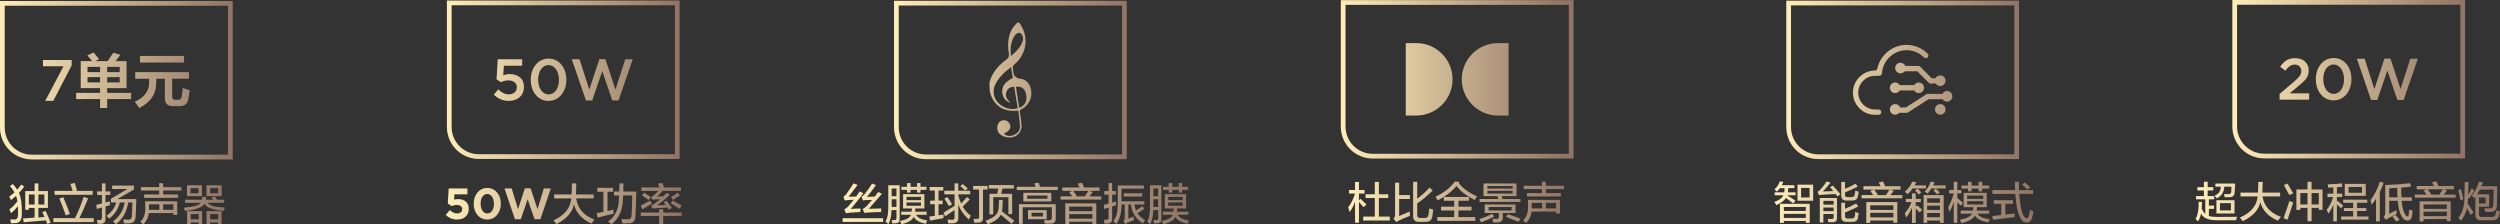 <svg 
 xmlns="http://www.w3.org/2000/svg"
 xmlns:xlink="http://www.w3.org/1999/xlink"
 width="813px" height="73px">
<rect width="100%" height="100%" fill="#333333" stroke="none"/>
<defs>
<linearGradient id="PSgrad_0" x1="0%" x2="100%" y1="0%" y2="0%">
  <stop offset="0%" stop-color="rgb(255,237,185)" stop-opacity="1" />
  <stop offset="100%" stop-color="rgb(144,116,101)" stop-opacity="1" />
</linearGradient>
<linearGradient id="PSgrad_1" x1="0%" x2="100%" y1="0%" y2="0%">
  <stop offset="0%" stop-color="rgb(255,237,185)" stop-opacity="1" />
  <stop offset="96%" stop-color="rgb(144,116,101)" stop-opacity="1" />
</linearGradient>

</defs>
<path fill-rule="evenodd"  fill="url(#PSgrad_0)"
 d="M386.662,71.673 C386.477,72.079 386.329,72.448 386.219,72.781 C384.149,72.374 382.820,71.617 382.229,70.508 C381.859,71.542 380.548,72.356 378.295,72.948 C378.184,72.615 377.999,72.263 377.741,71.894 C379.920,71.413 381.121,70.730 381.343,69.843 L378.184,69.843 L378.184,68.845 L381.564,68.845 C381.601,68.733 381.620,68.567 381.620,68.345 C381.656,68.087 381.675,67.901 381.675,67.790 L378.794,67.790 L378.794,63.133 L385.720,63.133 L385.720,67.790 L382.783,67.790 C382.783,68.161 382.764,68.512 382.728,68.845 L386.440,68.845 L386.440,69.843 L383.005,69.843 C383.522,70.804 384.741,71.413 386.662,71.673 ZM384.612,64.020 L379.902,64.020 L379.902,65.073 L384.612,65.073 L384.612,64.020 ZM384.612,66.903 L384.612,65.850 L379.902,65.850 L379.902,66.903 L384.612,66.903 ZM384.446,62.634 L383.337,62.634 L383.337,61.747 L381.232,61.747 L381.232,62.634 L380.068,62.634 L380.068,61.747 L378.240,61.747 L378.240,60.749 L380.068,60.749 L380.068,59.528 L381.232,59.528 L381.232,60.749 L383.337,60.749 L383.337,59.528 L384.446,59.528 L384.446,60.749 L386.385,60.749 L386.385,61.747 L384.446,61.747 L384.446,62.634 ZM376.411,72.615 C376.079,72.652 375.709,72.671 375.303,72.671 C375.266,72.523 375.210,72.245 375.137,71.839 C375.100,71.728 375.081,71.634 375.081,71.562 C375.339,71.562 375.636,71.562 375.968,71.562 C376.411,71.597 376.633,71.358 376.633,70.841 L376.633,68.345 L375.026,68.345 C375.026,70.083 374.694,71.597 374.029,72.893 C373.585,72.523 373.271,72.245 373.087,72.061 C373.456,71.321 373.696,70.618 373.807,69.953 C373.918,69.287 373.973,68.216 373.973,66.737 L373.973,60.250 L377.686,60.250 L377.686,71.174 C377.722,72.096 377.298,72.578 376.411,72.615 ZM376.633,61.303 L375.081,61.303 L375.081,63.798 L376.633,63.798 L376.633,61.303 ZM376.633,64.797 L375.081,64.797 L375.081,66.960 L375.081,67.292 L376.633,67.292 L376.633,64.797 ZM371.480,62.855 L371.480,63.908 L365.440,63.908 L365.440,62.855 L371.480,62.855 ZM371.646,72.671 C369.355,71.192 368.063,69.140 367.767,66.515 L366.936,66.515 L366.936,71.117 C367.453,70.896 368.025,70.655 368.654,70.397 C368.654,70.545 368.672,70.749 368.709,71.007 C368.709,71.302 368.728,71.507 368.765,71.617 C368.284,71.764 367.675,71.986 366.936,72.282 C366.825,72.319 366.751,72.356 366.715,72.393 C366.567,72.429 366.382,72.541 366.161,72.726 C366.050,72.762 365.975,72.799 365.939,72.836 L365.329,71.894 C365.662,71.562 365.809,71.155 365.773,70.675 L365.773,66.515 L364.720,66.515 C364.756,69.066 364.202,71.174 363.058,72.836 C362.614,72.393 362.282,72.079 362.060,71.894 C362.688,70.970 363.076,70.138 363.224,69.399 C363.408,68.660 363.501,67.402 363.501,65.629 L363.501,60.305 L371.979,60.305 L371.979,61.358 L364.720,61.358 L364.720,65.462 L372.145,65.462 L372.145,66.515 L368.931,66.515 C369.042,67.255 369.208,67.901 369.430,68.455 C369.688,68.271 370.057,68.013 370.538,67.680 C370.981,67.384 371.295,67.181 371.480,67.070 L372.145,67.901 C371.480,68.420 370.740,68.900 369.928,69.344 C370.408,70.156 371.239,70.915 372.422,71.617 C372.126,71.986 371.868,72.338 371.646,72.671 ZM361.673,71.062 C361.709,72.134 361.247,72.671 360.287,72.671 C359.955,72.707 359.585,72.726 359.179,72.726 C359.179,72.615 359.160,72.466 359.124,72.282 C359.087,71.949 359.049,71.673 359.013,71.450 C359.308,71.450 359.585,71.450 359.844,71.450 C360.324,71.487 360.545,71.265 360.509,70.785 L360.509,67.514 L359.068,67.956 L358.957,66.627 C359.105,66.590 359.326,66.535 359.622,66.460 C359.991,66.349 360.287,66.275 360.509,66.238 L360.509,63.299 L359.124,63.299 L359.124,62.135 L360.509,62.135 L360.509,59.528 L361.673,59.528 L361.673,62.135 L362.892,62.135 L362.892,63.299 L361.673,63.299 L361.673,65.905 L362.947,65.517 C362.947,65.924 362.947,66.331 362.947,66.737 L361.673,67.126 L361.673,71.062 ZM344.884,63.853 L348.707,63.853 C348.374,63.374 348.042,62.910 347.709,62.467 L348.818,62.078 L345.493,62.078 L345.493,60.970 L351.089,60.970 C351.015,60.859 350.923,60.674 350.812,60.416 C350.664,60.083 350.554,59.843 350.480,59.694 L351.865,59.418 C351.901,59.528 351.976,59.694 352.087,59.917 C352.271,60.324 352.419,60.657 352.530,60.915 L352.308,60.970 L357.572,60.970 L357.572,62.078 L354.248,62.078 L355.356,62.467 C355.023,62.910 354.672,63.374 354.303,63.853 L358.126,63.853 L358.126,64.907 L344.884,64.907 L344.884,63.853 ZM349.760,63.853 L352.807,63.853 C353.250,63.225 353.638,62.634 353.971,62.078 L348.984,62.078 C349.427,62.634 349.815,63.170 350.147,63.687 L349.760,63.853 ZM330.644,60.749 L336.739,60.749 L336.406,59.584 L337.847,59.473 L338.179,60.749 L343.997,60.749 L343.997,61.802 L330.644,61.802 L330.644,60.749 ZM325.878,70.176 C325.693,70.028 325.546,69.917 325.435,69.843 C324.881,71.025 323.477,72.061 321.224,72.948 C321.187,72.873 321.076,72.689 320.892,72.393 C320.706,72.096 320.577,71.894 320.504,71.783 C322.277,71.117 323.421,70.452 323.939,69.786 C324.529,69.158 324.826,68.068 324.826,66.515 L324.881,65.018 L326.100,65.018 L326.045,66.460 C326.045,67.310 325.970,68.068 325.823,68.733 C327.374,69.880 328.722,70.896 329.868,71.783 L328.981,72.781 C328.390,72.263 327.355,71.395 325.878,70.176 ZM325.601,63.022 L329.147,63.022 L329.147,69.620 L327.929,69.620 L327.929,64.131 L322.997,64.131 L322.997,69.731 L321.778,69.731 L321.778,63.022 L324.272,63.022 L324.659,61.303 L321.556,61.303 L321.556,60.193 L329.702,60.193 L329.702,61.303 L325.989,61.303 L325.601,63.022 ZM319.673,70.785 C319.746,71.857 319.229,72.393 318.121,72.393 C317.714,72.429 317.290,72.448 316.847,72.448 C316.810,72.300 316.754,72.024 316.681,71.617 C316.643,71.395 316.625,71.247 316.625,71.174 C317.031,71.174 317.382,71.174 317.678,71.174 C318.195,71.210 318.435,70.970 318.398,70.452 L318.398,61.636 L316.459,61.636 L316.459,60.471 L321.169,60.471 L321.169,61.636 L319.673,61.636 L319.673,70.785 ZM308.591,67.015 C308.332,66.535 307.907,65.832 307.316,64.907 C307.206,64.760 307.131,64.650 307.095,64.574 L308.092,64.075 C308.757,65.000 309.274,65.795 309.644,66.460 L308.591,67.015 ZM315.462,70.618 C315.240,70.951 315.092,71.210 315.018,71.395 C313.356,69.806 312.229,68.179 311.638,66.515 L311.638,70.785 C311.712,72.006 311.102,72.615 309.810,72.615 C309.699,72.615 309.496,72.615 309.200,72.615 C308.831,72.652 308.554,72.671 308.369,72.671 C308.332,72.523 308.295,72.282 308.258,71.949 C308.184,71.691 308.148,71.507 308.148,71.395 C308.369,71.431 308.813,71.450 309.477,71.450 C310.179,71.524 310.493,71.192 310.419,70.452 L310.419,68.289 L307.372,70.342 L306.818,69.177 C306.965,69.103 307.168,68.974 307.427,68.788 C308.757,68.013 309.754,67.402 310.419,66.960 L310.419,63.188 L307.095,63.188 L307.095,62.023 L310.419,62.023 L310.419,59.639 L311.638,59.639 L311.638,62.023 L315.517,62.023 L315.517,63.188 L311.638,63.188 L311.638,63.521 C311.896,64.519 312.211,65.406 312.580,66.183 C313.282,65.443 313.910,64.740 314.464,64.075 L315.406,64.852 C314.704,65.591 313.928,66.368 313.079,67.181 C313.707,68.289 314.593,69.287 315.739,70.176 C315.664,70.286 315.572,70.434 315.462,70.618 ZM312.248,60.526 L313.079,59.860 C313.633,60.342 314.187,60.804 314.741,61.248 L313.855,61.968 C313.226,61.303 312.691,60.823 312.248,60.526 ZM305.211,65.239 L306.541,65.239 L306.541,66.404 L305.211,66.404 L305.211,70.009 C305.395,69.972 305.654,69.935 305.987,69.898 C306.355,69.824 306.632,69.769 306.818,69.731 C306.818,70.101 306.818,70.508 306.818,70.951 C305.599,71.174 304.139,71.431 302.440,71.728 L302.219,70.397 C302.255,70.397 302.311,70.397 302.385,70.397 C302.828,70.361 303.363,70.286 303.992,70.176 L303.992,66.404 L302.496,66.404 L302.496,65.239 L303.992,65.239 L303.992,61.968 L302.330,61.968 L302.330,60.804 L306.762,60.804 L306.762,61.968 L305.211,61.968 L305.211,65.239 ZM301.111,72.781 C299.041,72.374 297.712,71.617 297.121,70.508 C296.752,71.542 295.440,72.356 293.187,72.948 C293.076,72.615 292.891,72.263 292.633,71.894 C294.812,71.413 296.013,70.730 296.235,69.843 L293.076,69.843 L293.076,68.845 L296.456,68.845 C296.493,68.733 296.512,68.567 296.512,68.345 C296.548,68.087 296.567,67.901 296.567,67.790 L293.686,67.790 L293.686,63.133 L300.612,63.133 L300.612,67.790 L297.675,67.790 C297.675,68.161 297.656,68.512 297.620,68.845 L301.332,68.845 L301.332,69.843 L297.897,69.843 C298.414,70.804 299.633,71.413 301.554,71.673 C301.369,72.079 301.222,72.448 301.111,72.781 ZM299.504,64.020 L294.794,64.020 L294.794,65.073 L299.504,65.073 L299.504,64.020 ZM299.504,66.903 L299.504,65.850 L294.794,65.850 L294.794,66.903 L299.504,66.903 ZM299.338,62.634 L298.229,62.634 L298.229,61.747 L296.124,61.747 L296.124,62.634 L294.960,62.634 L294.960,61.747 L293.132,61.747 L293.132,60.749 L294.960,60.749 L294.960,59.528 L296.124,59.528 L296.124,60.749 L298.229,60.749 L298.229,59.528 L299.338,59.528 L299.338,60.749 L301.277,60.749 L301.277,61.747 L299.338,61.747 L299.338,62.634 ZM291.303,72.615 C290.971,72.652 290.601,72.671 290.195,72.671 C290.158,72.523 290.103,72.245 290.029,71.839 C289.992,71.728 289.973,71.634 289.973,71.562 C290.231,71.562 290.528,71.562 290.860,71.562 C291.303,71.597 291.525,71.358 291.525,70.841 L291.525,68.345 L289.918,68.345 C289.918,70.083 289.586,71.597 288.921,72.893 C288.477,72.523 288.163,72.245 287.979,72.061 C288.348,71.321 288.588,70.618 288.699,69.953 C288.810,69.287 288.865,68.216 288.865,66.737 L288.865,60.250 L292.578,60.250 L292.578,71.174 C292.614,72.096 292.190,72.578 291.303,72.615 ZM291.525,61.303 L289.973,61.303 L289.973,63.798 L291.525,63.798 L291.525,61.303 ZM291.525,64.797 L289.973,64.797 L289.973,66.960 L289.973,67.292 L291.525,67.292 L291.525,64.797 ZM274.016,70.951 L287.203,70.951 L287.203,72.172 L274.016,72.172 L274.016,70.951 ZM286.593,67.790 C286.556,68.050 286.538,68.438 286.538,68.955 C284.987,68.955 283.602,69.011 282.382,69.121 C281.902,69.121 281.459,69.158 281.053,69.232 L280.554,67.956 C280.960,67.772 281.403,67.439 281.884,66.960 C282.068,66.737 282.363,66.404 282.770,65.961 C283.139,65.554 283.416,65.239 283.602,65.018 L281.441,65.073 C281.330,65.073 281.200,65.092 281.053,65.129 C280.867,65.129 280.720,65.149 280.609,65.184 L280.166,63.965 C280.609,63.706 280.960,63.409 281.219,63.077 C282.068,62.005 282.862,60.878 283.602,59.694 L284.876,60.193 C283.879,61.636 282.899,62.910 281.939,64.020 C282.197,63.984 282.622,63.965 283.214,63.965 C283.768,63.928 284.192,63.908 284.488,63.908 C284.894,63.391 285.264,62.892 285.596,62.411 L286.815,63.022 C285.411,64.650 283.989,66.275 282.549,67.901 C284.211,67.829 285.559,67.790 286.593,67.790 ZM276.675,67.956 C277.008,67.921 277.562,67.884 278.338,67.846 C279.039,67.809 279.538,67.790 279.834,67.790 C279.796,68.087 279.778,68.475 279.778,68.955 C279.741,68.955 279.667,68.955 279.557,68.955 C278.263,69.030 277.155,69.103 276.232,69.177 C275.641,69.252 275.253,69.307 275.069,69.344 L274.570,68.068 C274.976,67.884 275.419,67.551 275.900,67.070 C276.010,66.960 276.158,66.774 276.343,66.515 C276.565,66.257 276.989,65.739 277.617,64.963 C277.396,64.963 277.063,64.982 276.620,65.018 C276.139,65.018 275.807,65.037 275.623,65.073 C275.512,65.073 275.346,65.092 275.124,65.129 C275.013,65.129 274.865,65.149 274.681,65.184 L274.293,63.965 C274.329,63.928 274.404,63.873 274.514,63.798 C274.847,63.540 275.105,63.281 275.290,63.022 C276.139,61.839 276.897,60.712 277.562,59.639 L278.892,60.138 C277.673,61.765 276.694,63.041 275.955,63.965 L278.448,63.908 C278.781,63.354 279.150,62.800 279.557,62.245 L280.776,62.855 C280.628,63.077 280.388,63.391 280.055,63.798 C278.540,65.721 277.414,67.107 276.675,67.956 ZM341.892,62.689 L341.892,65.517 L332.804,65.517 L332.804,62.689 L341.892,62.689 ZM334.024,64.630 L340.617,64.630 L340.617,63.576 L334.024,63.576 L334.024,64.630 ZM343.332,71.007 C343.369,72.116 342.834,72.689 341.725,72.726 C341.097,72.726 340.451,72.726 339.786,72.726 C339.749,72.615 339.693,72.411 339.620,72.116 C339.583,71.894 339.545,71.728 339.509,71.617 C340.063,71.617 340.580,71.617 341.060,71.617 C341.762,71.654 342.094,71.376 342.058,70.785 L342.058,67.402 L332.583,67.402 L332.583,72.781 L331.364,72.781 L331.364,66.404 L343.332,66.404 L343.332,71.007 ZM340.395,71.284 L334.301,71.284 L334.301,68.345 L340.395,68.345 L340.395,71.284 ZM339.176,69.177 L335.464,69.177 L335.464,70.397 L339.176,70.397 L339.176,69.177 ZM356.519,72.836 L355.245,72.836 L355.245,72.116 L347.709,72.116 L347.709,72.893 L346.435,72.893 L346.435,66.128 L356.519,66.128 L356.519,72.836 ZM355.245,67.181 L347.709,67.181 L347.709,68.678 L355.245,68.678 L355.245,67.181 ZM355.245,69.620 L347.709,69.620 L347.709,71.117 L355.245,71.117 L355.245,69.620 Z"/>
<path fill-rule="evenodd"  fill="url(#PSgrad_0)"
 d="M502.715,61.503 L502.715,62.777 L507.591,62.777 L507.591,63.887 L496.565,63.887 L496.565,62.777 L501.441,62.777 L501.441,61.503 L495.512,61.503 L495.512,60.393 L501.441,60.393 L501.441,59.118 L502.715,59.118 L502.715,60.393 L508.644,60.393 L508.644,61.503 L502.715,61.503 ZM496.897,66.937 L496.897,64.996 L507.314,64.996 L507.314,69.432 L506.040,69.432 L506.040,68.822 L498.061,68.822 C497.950,70.190 497.359,71.429 496.288,72.537 C496.177,72.463 496.011,72.315 495.789,72.094 C495.568,71.908 495.401,71.761 495.291,71.650 C496.472,70.616 497.008,69.044 496.897,66.937 ZM502.715,67.768 L506.040,67.768 L506.040,65.995 L502.715,65.995 L502.715,67.768 ZM498.116,66.937 C498.116,67.269 498.116,67.547 498.116,67.768 L501.496,67.768 L501.496,65.995 L498.116,65.995 L498.116,66.937 ZM490.082,70.652 C489.934,70.616 489.823,70.579 489.750,70.542 L490.359,69.653 C490.950,69.839 491.763,70.117 492.797,70.485 C493.498,70.745 494.053,70.947 494.459,71.096 L493.850,72.149 C493.000,71.779 491.744,71.280 490.082,70.652 ZM481.161,64.719 L487.256,64.719 C487.145,64.423 487.035,64.108 486.924,63.775 L482.436,63.775 L482.436,59.672 L493.185,59.672 L493.185,63.775 L488.364,63.775 C488.475,64.072 488.567,64.386 488.641,64.719 L494.459,64.719 L494.459,65.662 L481.161,65.662 L481.161,64.719 ZM491.911,60.504 L483.710,60.504 L483.710,61.336 L491.911,61.336 L491.911,60.504 ZM491.911,62.944 L491.911,62.057 L483.710,62.057 L483.710,62.944 L491.911,62.944 ZM485.926,70.430 C484.707,71.059 483.303,71.687 481.715,72.315 C481.641,72.167 481.512,71.963 481.328,71.706 C481.253,71.521 481.180,71.374 481.106,71.262 C482.472,70.818 483.857,70.246 485.262,69.543 L485.926,70.430 ZM479.610,65.051 C476.802,63.646 474.826,62.112 473.681,60.449 C472.166,62.260 470.135,63.832 467.586,65.163 C467.290,64.683 467.032,64.294 466.810,63.998 C469.692,62.593 471.797,60.929 473.127,59.007 L474.623,59.173 L474.401,59.561 C475.805,61.336 477.781,62.759 480.330,63.832 L479.610,65.051 ZM461.934,70.874 L463.375,70.874 C464.076,70.874 464.464,70.522 464.539,69.820 C464.575,69.563 464.630,69.136 464.705,68.545 C464.741,68.213 464.778,67.954 464.816,67.768 C465.295,67.954 465.720,68.083 466.090,68.156 C466.053,68.600 465.979,69.191 465.869,69.931 C465.831,70.190 465.794,70.393 465.758,70.542 C465.572,71.613 464.871,72.149 463.652,72.149 L461.491,72.149 C460.161,72.186 459.515,71.521 459.552,70.153 L459.552,59.118 L460.882,59.118 L460.882,64.607 C462.359,63.536 463.688,62.334 464.871,61.003 L465.924,61.945 C464.335,63.536 462.655,64.940 460.882,66.161 L460.882,69.820 C460.844,70.560 461.195,70.910 461.934,70.874 ZM458.444,68.767 C458.444,69.285 458.462,69.765 458.499,70.209 C457.354,70.616 456.245,71.077 455.175,71.595 C454.989,71.668 454.731,71.816 454.399,72.039 C454.251,72.112 454.140,72.167 454.066,72.205 L453.180,71.096 C453.549,70.726 453.715,70.283 453.679,69.765 L453.679,59.395 L455.008,59.395 L455.008,63.443 L458.499,63.443 L458.499,64.719 L455.008,64.719 L455.008,70.264 C455.968,69.820 457.114,69.321 458.444,68.767 ZM443.317,70.430 L447.085,70.430 L447.085,64.386 L444.093,64.386 L444.093,63.166 L447.085,63.166 L447.085,59.173 L448.415,59.173 L448.415,63.166 L451.462,63.166 L451.462,64.386 L448.415,64.386 L448.415,70.430 L451.961,70.430 L451.961,71.706 L443.317,71.706 L443.317,70.430 ZM441.932,65.163 L442.430,64.664 C442.467,64.701 442.522,64.738 442.597,64.774 C443.335,65.476 443.927,66.050 444.370,66.494 L443.428,67.381 C442.947,66.789 442.449,66.216 441.932,65.662 L441.932,72.427 L440.657,72.427 L440.657,65.606 C440.251,66.827 439.660,67.954 438.884,68.988 C438.847,68.841 438.774,68.565 438.663,68.156 C438.552,67.788 438.477,67.529 438.441,67.381 C439.328,66.308 440.066,64.830 440.657,62.944 L438.718,62.944 L438.718,61.780 L440.657,61.780 L440.657,59.173 L441.932,59.173 L441.932,61.780 L443.760,61.780 L443.760,62.944 L441.932,62.944 L441.932,65.163 ZM472.905,68.434 L468.639,68.434 L468.639,67.214 L472.905,67.214 L472.905,65.273 L469.525,65.273 L469.525,64.053 L477.726,64.053 L477.726,65.273 L474.291,65.273 L474.291,67.214 L478.557,67.214 L478.557,68.434 L474.291,68.434 L474.291,70.597 L479.776,70.597 L479.776,71.816 L467.420,71.816 L467.420,70.597 L472.905,70.597 L472.905,68.434 ZM487.422,70.485 L487.422,69.266 L482.824,69.266 L482.824,66.494 L492.853,66.494 L492.853,69.266 L488.697,69.266 L488.697,70.652 C488.733,71.761 488.198,72.315 487.090,72.315 C486.720,72.315 486.222,72.315 485.594,72.315 L485.317,71.151 C485.723,71.188 486.148,71.207 486.591,71.207 C487.182,71.207 487.459,70.965 487.422,70.485 ZM491.578,68.434 L491.578,67.324 L484.098,67.324 L484.098,68.434 L491.578,68.434 Z"/>
<path fill-rule="evenodd"  fill="url(#PSgrad_0)"
 d="M656.797,64.552 C657.019,66.956 657.406,68.749 657.961,69.931 C658.293,70.634 658.681,70.965 659.124,70.929 C659.419,70.929 659.641,70.689 659.789,70.209 C659.900,69.765 660.029,69.099 660.177,68.213 C660.546,68.434 660.915,68.620 661.285,68.767 C661.137,69.729 660.971,70.450 660.786,70.929 C660.527,71.928 659.955,72.408 659.069,72.372 C658.071,72.408 657.277,71.668 656.686,70.153 C656.132,68.970 655.744,67.122 655.523,64.607 C655.523,64.423 655.503,64.165 655.467,63.832 C655.430,63.462 655.393,63.203 655.356,63.055 L647.932,63.055 L647.932,61.835 L655.301,61.835 C655.264,60.911 655.245,60.005 655.245,59.118 L656.575,59.118 C656.538,59.525 656.538,60.134 656.575,60.948 C656.575,61.355 656.575,61.651 656.575,61.835 L661.174,61.835 L661.174,63.055 L656.631,63.055 C656.704,63.609 656.760,64.108 656.797,64.552 ZM657.573,60.005 L658.459,59.340 C659.235,59.968 659.825,60.504 660.232,60.948 L659.290,61.669 C658.773,61.078 658.200,60.524 657.573,60.005 ZM650.813,66.271 L648.375,66.271 L648.375,65.106 L654.636,65.106 L654.636,66.271 L652.143,66.271 L652.143,69.765 C652.549,69.729 653.158,69.653 653.971,69.543 C654.525,69.469 654.931,69.414 655.190,69.377 C655.190,69.710 655.190,70.117 655.190,70.597 C652.863,70.892 650.517,71.188 648.153,71.484 L647.876,70.264 C648.430,70.190 649.409,70.080 650.813,69.931 L650.813,66.271 ZM647.100,71.262 C646.879,71.668 646.713,72.039 646.602,72.372 C644.385,71.963 642.926,71.207 642.224,70.098 C641.707,71.132 640.266,71.963 637.903,72.593 C637.717,72.186 637.515,71.816 637.293,71.484 C639.546,71.041 640.876,70.375 641.282,69.487 L637.625,69.487 L637.625,68.489 L641.615,68.489 C641.651,68.379 641.670,68.195 641.670,67.935 C641.707,67.713 641.726,67.529 641.726,67.381 L638.567,67.381 L638.567,62.722 L646.103,62.722 L646.103,67.381 L642.945,67.381 C642.945,67.491 642.926,67.676 642.889,67.935 C642.889,68.195 642.870,68.379 642.834,68.489 L646.879,68.489 L646.879,69.487 L643.055,69.487 C643.610,70.450 644.958,71.041 647.100,71.262 ZM644.939,63.609 L639.731,63.609 L639.731,64.664 L644.939,64.664 L644.939,63.609 ZM644.939,66.494 L644.939,65.439 L639.731,65.439 L639.731,66.494 L644.939,66.494 ZM644.607,62.223 L643.443,62.223 L643.443,61.336 L641.172,61.336 L641.172,62.223 L640.008,62.223 L640.008,61.336 L637.847,61.336 L637.847,60.338 L640.008,60.338 L640.008,59.118 L641.172,59.118 L641.172,60.338 L643.443,60.338 L643.443,59.118 L644.607,59.118 L644.607,60.338 L646.879,60.338 L646.879,61.336 L644.607,61.336 L644.607,62.223 ZM637.847,62.889 L636.517,62.889 L636.517,64.386 C636.997,64.756 637.606,65.273 638.346,65.938 L637.681,66.937 C637.311,66.531 636.923,66.142 636.517,65.772 L636.517,72.482 L635.354,72.482 L635.354,65.606 C634.984,66.901 634.504,68.009 633.913,68.933 L633.581,67.269 C634.282,66.161 634.873,64.701 635.354,62.889 L633.858,62.889 L633.858,61.780 L635.354,61.780 L635.354,59.118 L636.517,59.118 L636.517,61.780 L637.847,61.780 L637.847,62.889 ZM627.209,62.501 C627.061,62.722 626.950,62.889 626.876,63.000 C626.765,62.926 626.617,62.796 626.433,62.611 C626.211,62.464 626.045,62.354 625.934,62.278 C626.857,61.281 627.504,60.209 627.874,59.062 L629.148,59.228 C629.000,59.598 628.834,59.950 628.649,60.283 L632.749,60.283 L632.749,61.281 L628.095,61.281 C627.947,61.540 627.652,61.945 627.209,62.501 ZM620.338,63.166 C620.079,62.871 619.784,62.593 619.451,62.334 C620.560,61.410 621.372,60.320 621.889,59.062 L623.164,59.228 C623.016,59.598 622.831,59.950 622.610,60.283 L626.322,60.283 L626.322,61.281 L621.945,61.281 C621.538,61.945 621.003,62.575 620.338,63.166 ZM605.378,63.443 L609.201,63.443 C608.868,62.963 608.536,62.501 608.203,62.057 L609.312,61.669 L605.987,61.669 L605.987,60.559 L611.583,60.559 C611.509,60.449 611.417,60.264 611.306,60.005 C611.158,59.672 611.047,59.432 610.974,59.285 L612.359,59.007 C612.395,59.118 612.470,59.285 612.581,59.506 C612.765,59.913 612.913,60.246 613.024,60.504 L612.802,60.559 L618.066,60.559 L618.066,61.669 L614.742,61.669 L615.850,62.057 C615.517,62.501 615.166,62.963 614.797,63.443 L618.620,63.443 L618.620,64.497 L605.378,64.497 L605.378,63.443 ZM610.254,63.443 L613.301,63.443 C613.744,62.816 614.132,62.223 614.465,61.669 L609.478,61.669 C609.921,62.223 610.309,62.759 610.641,63.276 L610.254,63.443 ZM604.214,70.874 C604.029,71.761 603.419,72.186 602.385,72.149 L600.502,72.149 C599.319,72.186 598.747,71.613 598.784,70.430 L598.784,65.938 L600.003,65.938 L600.003,67.880 C601.147,67.436 602.348,66.864 603.604,66.161 L604.325,67.158 C603.364,67.676 601.923,68.323 600.003,69.099 L600.003,70.209 C599.966,70.799 600.261,71.077 600.889,71.041 L602.164,71.041 C602.754,71.041 603.087,70.799 603.161,70.319 C603.235,69.986 603.290,69.506 603.327,68.878 C603.512,68.952 603.789,69.064 604.159,69.211 C604.306,69.248 604.398,69.266 604.436,69.266 C604.398,69.598 604.343,70.005 604.269,70.485 C604.232,70.671 604.214,70.799 604.214,70.874 ZM600.889,64.108 L602.108,64.108 C602.699,64.108 603.031,63.869 603.106,63.388 C603.217,63.055 603.290,62.593 603.327,62.002 C603.475,62.039 603.660,62.094 603.882,62.168 C604.139,62.242 604.325,62.297 604.436,62.334 C604.398,62.816 604.306,63.333 604.159,63.887 C604.010,64.774 603.401,65.218 602.330,65.218 L600.502,65.218 C599.319,65.255 598.747,64.683 598.784,63.499 L598.784,59.173 L600.003,59.173 L600.003,61.391 C601.406,60.837 602.552,60.283 603.438,59.727 L604.159,60.671 C602.607,61.448 601.222,62.076 600.003,62.556 L600.003,63.276 C599.966,63.869 600.261,64.145 600.889,64.108 ZM597.177,63.388 C597.066,63.276 596.992,63.186 596.955,63.110 C595.404,63.148 593.963,63.221 592.633,63.333 C592.227,63.333 591.858,63.388 591.525,63.499 L591.082,62.389 C591.414,62.168 591.710,61.927 591.969,61.669 C592.707,60.892 593.390,60.005 594.019,59.007 L595.293,59.395 C594.480,60.430 593.649,61.391 592.800,62.278 C593.317,62.242 594.203,62.205 595.459,62.168 C595.238,62.168 595.477,62.150 596.180,62.112 L595.127,60.892 L596.013,60.338 C596.752,61.115 597.583,62.057 598.507,63.166 L597.509,63.887 C597.435,63.775 597.324,63.609 597.177,63.388 ZM584.544,60.060 L589.641,60.060 L589.641,65.273 L584.544,65.273 L584.544,60.060 ZM585.707,64.220 L588.478,64.220 L588.478,61.115 L585.707,61.115 L585.707,64.220 ZM583.879,65.218 L583.159,66.161 C583.011,66.050 582.789,65.883 582.494,65.662 C581.754,65.106 581.182,64.683 580.776,64.386 C580.333,65.163 579.316,65.938 577.729,66.715 C577.507,66.382 577.266,66.032 577.008,65.662 C578.596,65.106 579.575,64.386 579.945,63.499 L577.119,63.499 L577.119,62.556 L580.222,62.556 C580.295,62.112 580.333,61.651 580.333,61.170 L578.892,61.170 C578.596,61.540 578.245,61.927 577.839,62.334 C577.765,62.260 577.636,62.131 577.452,61.945 C577.303,61.761 577.174,61.632 577.064,61.558 C577.876,60.856 578.449,60.005 578.781,59.007 L579.945,59.118 C579.797,59.525 579.631,59.894 579.446,60.227 L583.546,60.227 L583.546,61.170 L581.552,61.170 C581.552,61.355 581.533,61.577 581.496,61.835 C581.496,62.168 581.477,62.409 581.441,62.556 L583.934,62.556 L583.934,63.499 L581.164,63.499 C582.087,64.053 582.992,64.627 583.879,65.218 ZM588.533,72.482 L587.259,72.482 L587.259,71.873 L580.111,71.873 L580.111,72.482 L578.837,72.482 L578.837,66.271 L588.533,66.271 L588.533,72.482 ZM587.259,67.324 L580.111,67.324 L580.111,68.600 L587.259,68.600 L587.259,67.324 ZM587.259,69.543 L580.111,69.543 L580.111,70.874 L587.259,70.874 L587.259,69.543 ZM597.399,70.763 C597.435,71.761 596.992,72.260 596.069,72.260 C595.626,72.260 595.127,72.260 594.573,72.260 C594.536,71.853 594.462,71.501 594.351,71.207 C594.794,71.207 595.200,71.207 595.570,71.207 C596.087,71.207 596.327,71.022 596.290,70.652 L596.290,69.598 L592.966,69.598 L592.966,72.372 L591.802,72.372 L591.802,64.386 L597.399,64.386 L597.399,70.763 ZM596.290,65.329 L592.966,65.329 L592.966,66.549 L596.290,66.549 L596.290,65.329 ZM596.290,67.491 L592.966,67.491 L592.966,68.655 L596.290,68.655 L596.290,67.491 ZM617.013,72.427 L615.739,72.427 L615.739,71.706 L608.203,71.706 L608.203,72.482 L606.929,72.482 L606.929,65.717 L617.013,65.717 L617.013,72.427 ZM615.739,66.770 L608.203,66.770 L608.203,68.268 L615.739,68.268 L615.739,66.770 ZM615.739,69.211 L608.203,69.211 L608.203,70.708 L615.739,70.708 L615.739,69.211 ZM622.776,61.945 L623.552,61.336 C623.995,61.669 624.419,62.076 624.826,62.556 L623.939,63.276 C623.570,62.759 623.182,62.317 622.776,61.945 ZM619.784,65.717 L619.784,64.664 L621.779,64.664 L621.779,62.889 L622.998,62.889 L622.998,64.664 L624.660,64.664 L624.660,65.717 L622.998,65.717 L622.998,67.214 L623.441,66.770 C623.662,66.919 623.939,67.158 624.272,67.491 C624.641,67.788 624.918,68.028 625.103,68.213 L624.272,69.099 C623.976,68.767 623.552,68.323 622.998,67.768 L622.998,72.482 L621.779,72.482 L621.779,67.491 C621.335,68.637 620.707,69.729 619.895,70.763 C619.895,70.726 619.876,70.671 619.839,70.597 C619.691,70.005 619.562,69.581 619.451,69.321 C620.374,68.323 621.095,67.122 621.612,65.717 L619.784,65.717 ZM628.760,61.945 L629.536,61.336 L629.591,61.391 C630.108,61.835 630.514,62.223 630.810,62.556 L629.979,63.221 C629.831,63.074 629.628,62.853 629.370,62.556 C629.111,62.297 628.907,62.094 628.760,61.945 ZM632.085,72.482 L630.866,72.482 L630.866,71.706 L626.710,71.706 L626.710,72.482 L625.546,72.482 L625.546,63.443 L632.085,63.443 L632.085,72.482 ZM630.866,64.497 L626.710,64.497 L626.710,65.938 L630.866,65.938 L630.866,64.497 ZM630.866,66.882 L626.710,66.882 L626.710,68.268 L630.866,68.268 L630.866,66.882 ZM630.866,69.266 L626.710,69.266 L626.710,70.652 L630.866,70.652 L630.866,69.266 Z"/>
<path fill-rule="evenodd"  fill="url(#PSgrad_0)"
 d="M73.154,67.450 C73.116,67.560 73.061,67.727 72.987,67.950 C72.877,68.245 72.802,68.447 72.766,68.559 C69.220,68.300 67.114,67.525 66.449,66.229 C66.079,67.339 63.992,68.134 60.188,68.614 L59.745,67.560 C63.069,67.228 64.916,66.693 65.286,65.953 L60.188,65.953 L60.188,64.955 L65.673,64.955 C65.747,64.696 65.784,64.381 65.784,64.012 L67.059,64.012 C67.059,64.160 67.040,64.344 67.003,64.566 C67.003,64.751 67.003,64.881 67.003,64.955 L69.275,64.955 C69.238,64.843 69.164,64.714 69.053,64.566 C68.979,64.381 68.905,64.252 68.832,64.178 L69.995,63.957 C70.032,64.031 70.106,64.178 70.217,64.399 C70.328,64.622 70.419,64.808 70.494,64.955 L72.877,64.955 L72.877,65.953 L67.557,65.953 C68.222,66.914 70.087,67.413 73.154,67.450 ZM67.169,60.241 L72.101,60.241 L72.101,63.790 L67.169,63.790 L67.169,60.241 ZM68.333,62.847 L70.937,62.847 L70.937,61.183 L68.333,61.183 L68.333,62.847 ZM60.797,60.241 L65.673,60.241 L65.673,63.790 L60.797,63.790 L60.797,60.241 ZM61.961,62.847 L64.565,62.847 L64.565,61.183 L61.961,61.183 L61.961,62.847 ZM53.040,63.235 L57.916,63.235 L57.916,64.344 L46.890,64.344 L46.890,63.235 L51.766,63.235 L51.766,61.960 L45.837,61.960 L45.837,60.850 L51.766,60.850 L51.766,59.576 L53.040,59.576 L53.040,60.850 L58.969,60.850 L58.969,61.960 L53.040,61.960 L53.040,63.235 ZM47.222,67.394 L47.222,65.454 L57.639,65.454 L57.639,69.890 L56.365,69.890 L56.365,69.279 L48.386,69.279 C48.275,70.647 47.684,71.886 46.613,72.996 C46.502,72.920 46.336,72.773 46.114,72.552 C45.893,72.366 45.726,72.219 45.615,72.107 C46.797,71.073 47.333,69.502 47.222,67.394 ZM53.040,68.226 L56.365,68.226 L56.365,66.452 L53.040,66.452 L53.040,68.226 ZM48.441,67.394 C48.441,67.727 48.441,68.005 48.441,68.226 L51.821,68.226 L51.821,66.452 L48.441,66.452 L48.441,67.394 ZM44.175,69.113 C44.138,69.594 44.119,69.945 44.119,70.167 C44.082,71.831 43.399,72.644 42.069,72.607 C41.737,72.644 41.164,72.663 40.352,72.663 C40.277,72.070 40.185,71.645 40.074,71.387 C40.222,71.387 40.443,71.387 40.739,71.387 C41.108,71.423 41.404,71.442 41.626,71.442 C42.475,71.516 42.900,71.054 42.900,70.056 C42.900,69.872 42.919,69.576 42.956,69.169 C43.029,67.691 43.067,66.581 43.067,65.842 L41.681,65.842 C41.274,68.799 39.945,71.166 37.692,72.939 C37.470,72.644 37.156,72.330 36.750,71.997 C38.892,70.444 40.148,68.392 40.518,65.842 L38.966,65.842 C38.449,68.024 37.285,69.778 35.476,71.109 C35.217,70.776 34.940,70.463 34.644,70.167 C36.269,69.022 37.322,67.580 37.803,65.842 L36.085,65.842 L36.085,64.622 L41.460,61.461 L36.473,61.461 L36.473,60.351 L43.565,60.351 L43.565,61.627 L38.191,64.732 L44.341,64.732 C44.304,65.806 44.248,67.265 44.175,69.113 ZM34.312,65.842 L35.697,65.454 C35.697,65.971 35.715,66.396 35.753,66.729 C35.642,66.766 35.476,66.822 35.254,66.895 C34.847,66.969 34.534,67.043 34.312,67.118 L34.312,71.054 C34.348,72.164 33.887,72.736 32.927,72.773 C32.557,72.773 32.169,72.773 31.763,72.773 C31.652,72.366 31.578,71.941 31.542,71.498 C31.874,71.534 32.187,71.553 32.484,71.553 C32.927,71.553 33.148,71.276 33.148,70.721 L33.148,67.450 L31.486,67.950 L31.320,66.619 C31.542,66.544 31.910,66.452 32.428,66.341 C32.723,66.267 32.963,66.212 33.148,66.174 L33.148,63.401 L31.597,63.401 L31.597,62.238 L33.148,62.238 L33.148,59.631 L34.312,59.631 L34.312,62.238 L35.863,62.238 L35.863,63.401 L34.312,63.401 L34.312,65.842 ZM17.357,70.943 L24.394,70.943 C25.428,68.873 26.369,66.562 27.220,64.012 L28.660,64.511 C27.774,66.729 26.832,68.873 25.834,70.943 L30.489,70.943 L30.489,72.219 L17.357,72.219 L17.357,70.943 ZM21.402,70.056 C20.626,67.838 19.924,66.008 19.296,64.566 L20.571,64.123 C21.346,65.897 22.067,67.709 22.732,69.557 L21.402,70.056 ZM17.745,62.071 L23.618,62.071 C23.544,61.776 23.396,61.314 23.175,60.684 C23.064,60.278 22.971,59.983 22.898,59.797 L24.338,59.519 C24.338,59.557 24.357,59.631 24.394,59.742 C24.689,60.703 24.911,61.443 25.059,61.960 L24.505,62.071 L30.156,62.071 L30.156,63.346 L17.745,63.346 L17.745,62.071 ZM14.863,68.614 C14.937,68.799 15.066,69.095 15.251,69.502 C15.879,70.870 16.285,71.849 16.470,72.440 L15.362,72.829 C15.288,72.718 15.214,72.514 15.141,72.219 C15.030,71.959 14.955,71.775 14.919,71.665 C11.446,71.959 9.046,72.164 7.716,72.274 L7.494,70.999 C7.605,70.999 7.789,70.999 8.048,70.999 C9.414,70.925 10.486,70.852 11.262,70.776 L11.262,67.617 L9.378,67.617 L9.378,68.226 L8.214,68.226 L8.214,62.126 L11.262,62.126 L11.262,59.631 L12.481,59.631 L12.481,62.126 L15.584,62.126 L15.584,67.617 L12.481,67.617 L12.481,70.721 L14.476,70.555 L13.755,68.946 L14.863,68.614 ZM11.262,63.235 L9.378,63.235 L9.378,66.507 L11.262,66.507 L11.262,63.235 ZM14.420,66.507 L14.420,63.235 L12.481,63.235 L12.481,66.507 L14.420,66.507 ZM7.106,69.224 C7.180,71.442 6.478,72.552 5.001,72.552 C4.742,72.587 4.261,72.607 3.560,72.607 C3.523,72.164 3.449,71.738 3.338,71.332 C3.560,71.368 4.022,71.387 4.724,71.387 C5.536,71.461 5.924,70.759 5.887,69.279 C5.887,68.466 5.868,67.709 5.832,67.006 C5.241,67.820 4.483,68.596 3.560,69.335 C3.523,69.151 3.412,68.856 3.228,68.447 C3.153,68.300 3.098,68.190 3.061,68.114 C4.022,67.376 4.890,66.489 5.666,65.454 C5.555,64.788 5.407,64.197 5.222,63.679 C4.705,64.160 4.170,64.622 3.616,65.065 C3.541,64.881 3.394,64.622 3.172,64.289 C3.098,64.142 3.042,64.031 3.006,63.957 C3.597,63.512 4.170,63.050 4.724,62.571 C4.280,61.794 3.782,61.110 3.228,60.518 L4.170,59.852 C4.724,60.445 5.203,61.054 5.610,61.682 C6.053,61.165 6.497,60.611 6.940,60.019 L7.882,60.684 C7.291,61.461 6.718,62.146 6.164,62.737 C6.829,64.142 7.143,66.304 7.106,69.224 ZM65.729,72.884 L64.621,72.884 L64.621,72.330 L62.016,72.330 L62.016,72.939 L60.853,72.939 L60.853,68.670 L65.729,68.670 L65.729,72.884 ZM64.621,69.612 L62.016,69.612 L62.016,71.332 L64.621,71.332 L64.621,69.612 ZM72.045,72.939 L70.937,72.939 L70.937,72.330 L68.333,72.330 L68.333,72.884 L67.169,72.884 L67.169,68.670 L72.045,68.670 L72.045,72.939 ZM70.937,69.612 L68.333,69.612 L68.333,71.332 L70.937,71.332 L70.937,69.612 Z"/>
<path fill-rule="evenodd"  fill="url(#PSgrad_0)"
 d="M215.680,70.222 L215.680,72.939 L214.351,72.939 L214.351,70.222 L208.366,70.222 L208.366,69.113 L214.351,69.113 L214.351,68.059 L215.680,68.059 L215.680,69.113 L221.665,69.113 L221.665,70.222 L215.680,70.222 ZM220.612,67.672 C219.577,67.006 218.746,66.489 218.118,66.119 L218.728,65.176 C218.839,65.250 219.005,65.343 219.227,65.454 C220.260,66.008 221.073,66.470 221.665,66.840 L221.000,67.893 C220.925,67.857 220.796,67.783 220.612,67.672 ZM220.501,63.957 C219.872,64.364 219.318,64.714 218.839,65.010 L218.229,64.067 C219.041,63.624 219.781,63.144 220.446,62.626 L221.111,63.567 C220.962,63.679 220.759,63.809 220.501,63.957 ZM215.403,62.181 C214.812,62.847 214.221,63.420 213.630,63.900 C214.221,63.900 214.905,63.882 215.680,63.845 C215.828,63.698 216.031,63.495 216.290,63.235 C216.585,62.978 216.789,62.792 216.899,62.681 L217.841,63.401 C216.474,64.659 215.107,65.767 213.741,66.729 C214.036,66.729 214.480,66.729 215.071,66.729 C215.661,66.693 216.124,66.674 216.456,66.674 L215.847,65.730 L216.733,65.288 C217.102,65.695 217.620,66.360 218.285,67.284 C218.395,67.431 218.469,67.543 218.506,67.617 L217.509,68.171 L217.066,67.505 C215.329,67.580 213.999,67.654 213.076,67.727 C212.744,67.727 212.448,67.764 212.190,67.838 L211.746,66.840 L211.802,66.840 C212.208,66.656 212.522,66.470 212.744,66.286 C213.371,65.879 214.018,65.380 214.683,64.788 C214.461,64.788 214.165,64.808 213.797,64.843 C213.427,64.843 213.150,64.843 212.965,64.843 C212.891,64.843 212.744,64.863 212.522,64.898 C212.337,64.898 212.208,64.918 212.134,64.955 L211.746,64.067 C212.042,63.957 212.263,63.827 212.411,63.679 C212.965,63.235 213.520,62.700 214.074,62.071 L208.588,62.071 L208.588,60.962 L214.461,60.962 L214.018,59.686 L215.459,59.519 C215.495,59.705 215.588,59.983 215.736,60.351 C215.809,60.611 215.865,60.815 215.902,60.962 L221.443,60.962 L221.443,62.071 L215.126,62.071 L215.403,62.181 ZM208.810,63.512 L209.475,62.681 C209.770,62.866 210.195,63.144 210.749,63.512 C211.155,63.772 211.450,63.957 211.636,64.067 L210.915,65.065 C210.324,64.622 209.622,64.105 208.810,63.512 ZM208.921,68.059 L208.366,66.895 C209.622,66.229 210.638,65.675 211.414,65.231 L212.023,66.286 C211.211,66.693 210.176,67.284 208.921,68.059 ZM206.926,62.293 C206.851,65.509 206.760,68.171 206.649,70.277 C206.649,71.831 205.928,72.607 204.488,72.607 C204.118,72.644 203.416,72.663 202.382,72.663 C202.345,72.514 202.308,72.292 202.272,71.997 C202.197,71.665 202.142,71.423 202.105,71.276 C202.474,71.313 203.103,71.332 203.989,71.332 C204.912,71.368 205.374,70.943 205.374,70.056 C205.522,67.875 205.596,65.712 205.596,63.567 L202.659,63.567 L202.604,64.344 C202.567,68.153 201.330,71.018 198.892,72.939 C198.854,72.902 198.781,72.847 198.670,72.773 C198.263,72.403 197.950,72.164 197.728,72.052 C200.092,70.463 201.274,67.893 201.274,64.344 L201.330,63.567 L199.667,63.567 L199.667,62.293 L201.385,62.293 C201.421,61.702 201.440,60.815 201.440,59.631 L202.770,59.631 C202.770,59.964 202.751,60.427 202.715,61.017 C202.715,61.609 202.715,62.034 202.715,62.293 L206.926,62.293 ZM194.071,69.335 C194.477,69.261 195.197,69.113 196.232,68.891 L196.232,62.348 L194.237,62.348 L194.237,61.073 L199.390,61.073 L199.390,62.348 L197.562,62.348 L197.562,68.614 L199.446,68.171 C199.446,68.466 199.482,68.911 199.556,69.502 C197.673,69.909 195.936,70.334 194.348,70.776 L194.071,69.335 ZM192.353,72.718 C189.250,71.313 187.347,69.224 186.646,66.452 C186.128,69.077 184.226,71.221 180.939,72.884 C180.865,72.773 180.717,72.569 180.496,72.274 C180.274,72.015 180.108,71.812 179.997,71.665 C183.617,70.001 185.538,67.617 185.760,64.511 L180.219,64.511 L180.219,63.235 L185.871,63.235 C185.944,62.385 185.981,61.183 185.981,59.631 L187.422,59.631 L187.311,63.235 L193.074,63.235 L193.074,64.511 L187.367,64.511 C187.846,67.801 189.823,70.093 193.295,71.387 C193.036,71.720 192.722,72.164 192.353,72.718 ZM173.838,71.292 L171.597,64.790 L169.356,71.292 L167.455,71.292 L164.064,61.282 L166.405,61.282 L168.462,68.013 L170.689,61.255 L172.561,61.255 L174.789,68.013 L176.845,61.282 L179.129,61.282 L175.739,71.292 L173.838,71.292 ZM158.448,71.391 C155.795,71.391 154.050,69.162 154.050,66.280 L154.050,66.251 C154.050,63.369 155.837,61.113 158.476,61.113 C161.100,61.113 162.873,63.342 162.873,66.224 L162.873,66.251 C162.873,69.133 161.100,71.391 158.448,71.391 ZM160.632,66.251 C160.632,64.449 159.753,63.086 158.448,63.086 C157.142,63.086 156.291,64.406 156.291,66.224 L156.291,66.251 C156.291,68.069 157.157,69.418 158.476,69.418 C159.795,69.418 160.632,68.083 160.632,66.280 L160.632,66.251 ZM148.674,71.391 C147.086,71.391 145.922,70.823 144.958,69.901 L146.277,68.325 C147.029,69.005 147.767,69.403 148.646,69.403 C149.667,69.403 150.306,68.906 150.306,68.027 L150.306,67.998 C150.306,67.147 149.582,66.649 148.547,66.649 C147.923,66.649 147.355,66.819 146.887,67.019 L145.625,66.181 L145.908,61.282 L152.008,61.282 L152.008,63.199 L147.781,63.199 L147.667,64.918 C148.064,64.817 148.419,64.747 148.972,64.747 C150.902,64.747 152.448,65.684 152.448,67.928 L152.448,67.955 C152.448,70.056 150.958,71.391 148.674,71.391 Z"/>
<path fill-rule="evenodd"  fill="url(#PSgrad_0)"
 d="M807.207,70.554 L810.153,70.554 C810.967,70.588 811.431,70.304 811.542,69.696 C811.579,69.554 811.634,69.305 811.709,68.948 C811.746,68.733 811.783,68.555 811.820,68.412 C811.931,68.449 812.098,68.502 812.321,68.572 C812.617,68.680 812.839,68.751 812.988,68.787 C812.913,69.322 812.802,69.804 812.654,70.232 C812.432,71.196 811.690,71.659 810.431,71.623 L806.873,71.623 C805.576,71.659 804.946,71.035 804.983,69.751 L804.983,63.970 L804.650,64.451 C804.575,64.344 804.446,64.202 804.261,64.023 C804.075,63.809 803.927,63.667 803.816,63.595 C804.890,62.311 805.669,60.812 806.151,59.099 L807.485,59.260 C807.410,59.439 807.299,59.707 807.151,60.063 C807.040,60.276 806.965,60.437 806.929,60.544 L812.098,60.544 C812.098,62.435 812.061,64.504 811.987,66.753 C811.987,68.181 811.320,68.893 809.986,68.893 C809.578,68.893 808.985,68.893 808.207,68.893 C808.170,68.680 808.096,68.377 807.985,67.984 C807.948,67.877 807.929,67.788 807.929,67.716 C808.559,67.752 809.115,67.769 809.597,67.769 C810.412,67.842 810.820,67.449 810.820,66.592 C810.894,65.130 810.931,63.488 810.931,61.668 L806.429,61.668 C806.169,62.203 805.873,62.704 805.539,63.167 L809.486,63.167 L809.486,67.234 L806.151,67.234 L806.151,69.483 C806.113,70.232 806.465,70.588 807.207,70.554 ZM808.318,66.165 L808.318,64.238 L806.151,64.238 L806.151,66.165 L808.318,66.165 ZM802.649,64.291 C802.611,65.005 802.556,65.683 802.482,66.325 L802.538,66.271 C803.205,67.200 803.816,68.145 804.372,69.108 L803.483,69.911 C803.408,69.804 803.316,69.626 803.205,69.375 C803.019,69.019 802.704,68.485 802.260,67.769 C802.000,68.984 801.389,70.304 800.426,71.731 C800.055,71.444 799.721,71.159 799.425,70.875 C800.795,69.233 801.462,66.985 801.426,64.130 C801.500,61.954 801.537,60.312 801.537,59.207 L802.760,59.207 C802.760,60.420 802.723,61.812 802.649,63.380 C803.167,62.560 803.556,61.829 803.816,61.187 L804.594,61.936 C804.261,62.577 803.723,63.453 802.982,64.559 L802.649,64.291 ZM800.092,64.880 C799.870,63.631 799.647,62.596 799.425,61.776 L800.314,61.561 C800.388,61.882 800.499,62.364 800.648,63.006 C800.833,63.828 800.981,64.434 801.092,64.826 L800.148,65.041 C800.148,65.005 800.128,64.952 800.092,64.880 ZM785.307,63.274 L789.142,63.274 C788.808,62.811 788.475,62.364 788.141,61.936 L789.253,61.561 L785.918,61.561 L785.918,60.491 L791.532,60.491 C791.457,60.384 791.365,60.206 791.254,59.955 C791.106,59.634 790.994,59.403 790.921,59.260 L792.310,58.992 C792.347,59.099 792.421,59.260 792.532,59.473 C792.717,59.867 792.866,60.189 792.977,60.437 L792.755,60.491 L798.035,60.491 L798.035,61.561 L794.700,61.561 L795.812,61.936 C795.478,62.364 795.126,62.811 794.756,63.274 L798.591,63.274 L798.591,64.291 L785.307,64.291 L785.307,63.274 ZM790.198,63.274 L793.255,63.274 C793.700,62.668 794.089,62.097 794.422,61.561 L789.420,61.561 C789.865,62.097 790.254,62.615 790.587,63.114 L790.198,63.274 ZM782.916,70.393 C783.101,70.357 783.231,70.197 783.306,69.911 C783.342,69.590 783.398,69.001 783.472,68.145 C783.620,68.181 783.861,68.251 784.195,68.358 C784.380,68.430 784.509,68.485 784.584,68.519 C784.547,68.698 784.528,68.930 784.528,69.214 C784.454,69.893 784.380,70.357 784.306,70.607 C784.084,71.356 783.620,71.731 782.916,71.731 C782.175,71.765 781.545,71.302 781.027,70.339 C780.360,69.305 779.933,67.627 779.748,65.307 L776.969,65.307 L776.969,69.536 C777.117,69.465 777.395,69.322 777.803,69.108 C778.506,68.751 778.988,68.502 779.248,68.358 C779.284,68.466 779.322,68.662 779.359,68.948 C779.396,69.197 779.415,69.394 779.415,69.536 C779.303,69.609 779.118,69.696 778.859,69.804 C777.895,70.304 777.210,70.678 776.802,70.928 C776.505,71.106 776.209,71.302 775.913,71.517 L775.135,70.499 C775.542,70.143 775.727,69.679 775.691,69.108 L775.691,60.170 C778.655,60.063 781.341,59.867 783.750,59.581 L784.084,60.705 C782.935,60.812 781.860,60.919 780.860,61.026 C780.860,62.025 780.896,63.078 780.971,64.183 L784.362,64.183 L784.362,65.307 L781.027,65.307 C781.138,67.234 781.527,68.733 782.194,69.804 C782.453,70.197 782.694,70.393 782.916,70.393 ZM779.581,61.079 C778.692,61.115 777.821,61.169 776.969,61.240 L776.969,64.183 L779.693,64.183 C779.618,63.220 779.581,62.186 779.581,61.079 ZM773.912,71.999 L772.689,71.999 L772.689,64.612 C772.244,65.362 771.762,66.021 771.244,66.592 L770.910,65.094 C772.207,63.346 773.207,61.347 773.912,59.099 L775.190,59.420 C774.782,60.491 774.356,61.508 773.912,62.471 L773.912,71.999 ZM761.350,70.393 L765.241,70.393 L765.241,68.627 L762.239,68.627 L762.239,67.663 L765.241,67.663 L765.241,65.950 L762.017,65.950 L762.017,64.933 L769.854,64.933 L769.854,65.950 L766.519,65.950 L766.519,67.663 L769.521,67.663 L769.521,68.627 L766.519,68.627 L766.519,70.393 L770.243,70.393 L770.243,71.410 L761.350,71.410 L761.350,70.393 ZM762.517,59.794 L769.354,59.794 L769.354,63.702 L762.517,63.702 L762.517,59.794 ZM763.740,62.685 L768.131,62.685 L768.131,60.812 L763.740,60.812 L763.740,62.685 ZM759.960,62.953 L761.683,62.953 L761.683,64.077 L759.960,64.077 L759.960,65.522 L760.127,65.307 C760.830,65.844 761.461,66.361 762.017,66.860 L761.350,67.769 C760.905,67.342 760.441,66.913 759.960,66.486 L759.960,71.999 L758.793,71.999 L758.793,66.539 C758.385,67.646 757.848,68.627 757.181,69.483 C757.032,69.019 756.847,68.609 756.625,68.251 C757.551,67.074 758.255,65.683 758.737,64.077 L756.903,64.077 L756.903,62.953 L758.793,62.953 L758.793,60.973 C758.607,60.973 758.329,60.973 757.959,60.973 C757.588,61.009 757.310,61.026 757.125,61.026 C757.088,60.597 757.032,60.242 756.959,59.955 C758.515,59.921 760.052,59.813 761.572,59.634 L761.739,60.705 C761.146,60.812 760.552,60.865 759.960,60.865 L759.960,62.953 ZM754.068,67.609 L751.734,67.609 L751.734,71.944 L750.400,71.944 L750.400,67.609 L748.065,67.609 L748.065,68.251 L746.787,68.251 L746.787,61.615 L750.400,61.615 L750.400,59.099 L751.734,59.099 L751.734,61.615 L755.291,61.615 L755.291,68.251 L754.068,68.251 L754.068,67.609 ZM750.400,62.792 L748.065,62.792 L748.065,66.486 L750.400,66.486 L750.400,62.792 ZM754.068,62.792 L751.734,62.792 L751.734,66.486 L754.068,66.486 L754.068,62.792 ZM743.896,71.463 L742.618,70.928 C743.396,68.751 744.026,66.896 744.508,65.362 C744.915,65.504 745.341,65.664 745.786,65.844 C745.600,66.378 745.286,67.306 744.841,68.627 C744.397,69.983 744.081,70.928 743.896,71.463 ZM743.896,62.364 C743.710,61.972 743.321,61.240 742.729,60.170 L743.896,59.688 C744.415,60.508 745.044,61.579 745.786,62.899 L744.508,63.435 C744.359,63.185 744.155,62.828 743.896,62.364 ZM740.784,71.784 C737.671,70.427 735.762,68.412 735.058,65.736 C734.539,68.270 732.631,70.339 729.333,71.944 C729.259,71.838 729.111,71.640 728.889,71.356 C728.666,71.106 728.499,70.909 728.388,70.767 C732.020,69.161 733.947,66.860 734.169,63.862 L728.611,63.862 L728.611,62.632 L734.280,62.632 C734.354,61.812 734.391,60.652 734.391,59.152 L735.837,59.152 L735.725,62.632 L741.506,62.632 L741.506,63.862 L735.781,63.862 C736.262,67.039 738.245,69.250 741.728,70.499 C741.469,70.820 741.154,71.249 740.784,71.784 ZM725.442,71.623 C723.219,71.659 721.643,71.659 720.718,71.623 C718.161,71.623 716.511,70.892 715.771,69.429 C715.659,70.178 715.344,71.035 714.826,71.999 C714.715,71.891 714.510,71.695 714.214,71.410 C714.103,71.302 714.028,71.230 713.992,71.196 C714.733,69.947 715.066,68.090 714.992,65.629 L716.104,65.683 C716.104,65.932 716.085,66.307 716.049,66.807 C716.049,67.306 716.029,67.663 715.993,67.877 C716.326,68.591 716.716,69.161 717.160,69.590 L717.160,64.826 L714.159,64.826 L714.159,63.756 L716.716,63.756 L716.716,61.936 L714.603,61.936 L714.603,60.865 L716.716,60.865 L716.716,59.099 L717.938,59.099 L717.938,60.865 L719.773,60.865 L719.773,61.936 L717.938,61.936 L717.938,63.756 L720.051,63.756 L720.051,64.826 L718.327,64.826 L718.327,66.860 L719.995,66.860 L719.995,67.930 L718.327,67.930 L718.327,70.232 C718.772,70.410 719.642,70.518 720.940,70.554 C724.645,70.554 726.850,70.535 727.555,70.499 C727.332,70.962 727.202,71.338 727.165,71.623 C726.868,71.623 726.294,71.623 725.442,71.623 ZM726.665,69.429 L720.773,69.429 L720.773,65.094 L726.665,65.094 L726.665,69.429 ZM725.498,66.057 L721.941,66.057 L721.941,68.412 L725.498,68.412 L725.498,66.057 ZM726.721,62.364 C726.721,63.541 726.165,64.130 725.053,64.130 C724.497,64.130 723.960,64.130 723.441,64.130 L723.275,63.114 C723.682,63.114 724.145,63.114 724.664,63.114 C725.294,63.149 725.609,62.864 725.609,62.258 C725.646,61.757 725.665,61.240 725.665,60.705 L723.330,60.705 C723.293,62.417 722.496,63.684 720.940,64.504 C720.718,64.219 720.458,63.935 720.162,63.648 C721.570,63.006 722.237,62.025 722.163,60.705 L720.440,60.705 L720.440,59.688 L726.887,59.688 C726.887,59.867 726.868,60.170 726.832,60.597 C726.795,61.383 726.757,61.972 726.721,62.364 ZM780.360,71.463 L779.248,71.999 C778.877,71.463 778.470,70.928 778.025,70.393 L779.026,69.857 C779.433,70.321 779.878,70.856 780.360,71.463 ZM796.979,71.944 L795.701,71.944 L795.701,71.249 L788.141,71.249 L788.141,71.999 L786.863,71.999 L786.863,65.468 L796.979,65.468 L796.979,71.944 ZM795.701,66.486 L788.141,66.486 L788.141,67.930 L795.701,67.930 L795.701,66.486 ZM795.701,68.840 L788.141,68.840 L788.141,70.285 L795.701,70.285 L795.701,68.840 Z"/>
<path fill-rule="evenodd"  fill="url(#PSgrad_0)"
 d="M10.363,51.849 C4.635,51.849 -0.007,47.200 -0.007,41.465 L-0.007,0.331 L75.681,0.331 L75.681,51.849 L10.363,51.849 ZM74.143,1.872 L1.531,1.872 L1.531,41.465 C1.531,46.341 5.492,50.308 10.362,50.308 L74.143,50.308 L74.143,1.872 ZM23.317,21.270 L17.337,32.811 L14.697,32.811 L20.659,21.555 L13.976,21.555 L13.976,19.502 L23.317,19.502 L23.317,21.270 ZM32.553,28.652 L26.249,28.652 L26.249,19.889 L29.957,19.889 C29.809,19.692 29.561,19.369 29.216,18.923 C28.869,18.528 28.597,18.231 28.400,18.033 L30.402,17.066 C30.451,17.166 30.575,17.290 30.773,17.438 C31.515,18.281 32.008,18.874 32.256,19.220 L30.995,19.889 L35.000,19.889 C35.692,18.899 36.309,17.984 36.854,17.141 L39.153,17.809 C39.053,17.958 38.905,18.156 38.708,18.403 C38.213,19.098 37.842,19.592 37.596,19.889 L41.155,19.889 L41.155,28.652 L34.852,28.652 L34.852,30.211 L42.638,30.211 L42.638,32.216 L34.852,32.216 L34.852,35.113 L32.553,35.113 L32.553,32.216 L24.766,32.216 L24.766,30.211 L32.553,30.211 L32.553,28.652 ZM32.553,21.746 L28.474,21.746 L28.474,23.453 L32.553,23.453 L32.553,21.746 ZM32.553,25.087 L28.474,25.087 L28.474,26.795 L32.553,26.795 L32.553,25.087 ZM34.852,26.795 L38.930,26.795 L38.930,25.087 L34.852,25.087 L34.852,26.795 ZM34.852,23.453 L38.930,23.453 L38.930,21.746 L34.852,21.746 L34.852,23.453 ZM48.497,26.424 C48.497,26.177 48.497,25.904 48.497,25.607 L43.973,25.607 L43.973,23.453 L61.475,23.453 L61.475,25.607 L55.987,25.607 L55.987,31.251 C55.938,32.093 56.308,32.489 57.100,32.439 L57.767,32.439 C58.607,32.539 59.052,32.142 59.102,31.251 C59.200,30.905 59.299,30.162 59.399,29.023 C59.399,28.825 59.399,28.677 59.399,28.577 C60.239,28.924 61.005,29.171 61.698,29.320 C61.499,30.707 61.351,31.672 61.253,32.216 C61.005,33.850 59.942,34.618 58.064,34.519 L56.284,34.519 C54.504,34.519 53.614,33.651 53.614,31.919 L53.614,25.607 L50.870,25.607 C50.870,26.003 50.845,26.349 50.796,26.647 C50.895,30.410 49.065,33.230 45.308,35.113 C45.209,34.963 45.036,34.715 44.789,34.370 C44.344,33.825 44.022,33.405 43.825,33.108 C47.088,31.622 48.646,29.395 48.497,26.424 ZM45.531,18.181 L59.844,18.181 L59.844,20.334 L45.531,20.334 L45.531,18.181 Z"/>
<path fill-rule="evenodd"  fill="url(#PSgrad_0)"
 d="M155.703,51.690 C149.975,51.690 145.333,47.041 145.333,41.307 L145.333,0.172 L221.022,0.172 L221.022,51.690 L155.703,51.690 ZM219.483,1.713 L146.871,1.713 L146.871,41.307 C146.871,46.182 150.833,50.149 155.702,50.149 L219.483,50.149 L219.483,1.713 ZM165.445,30.684 C167.040,30.684 168.084,29.772 168.084,28.384 L168.084,28.346 C168.084,26.996 166.945,26.141 165.331,26.141 C164.382,26.141 163.566,26.407 162.882,26.730 L161.477,25.799 L161.857,19.278 L169.812,19.278 L169.812,21.368 L163.869,21.368 L163.661,24.468 C164.287,24.239 164.876,24.087 165.768,24.087 C168.350,24.087 170.401,25.456 170.401,28.270 L170.401,28.308 C170.401,31.027 168.407,32.814 165.464,32.814 C163.433,32.814 161.838,31.996 160.585,30.780 L162.028,29.088 C163.091,30.076 164.211,30.684 165.445,30.684 ZM178.412,19.049 C181.886,19.049 184.183,22.091 184.183,25.894 L184.183,25.932 C184.183,29.734 181.867,32.814 178.374,32.814 C174.880,32.814 172.602,29.772 172.602,25.970 L172.602,25.932 C172.602,22.129 174.918,19.049 178.412,19.049 ZM175.013,25.932 C175.013,28.555 176.342,30.704 178.412,30.704 C180.481,30.704 181.772,28.575 181.772,25.970 L181.772,25.932 C181.772,23.307 180.424,21.159 178.374,21.159 C176.323,21.159 175.013,23.270 175.013,25.894 L175.013,25.932 ZM191.644,29.144 L194.910,19.240 L196.884,19.240 L200.150,29.144 L203.321,19.278 L205.770,19.278 L201.156,32.681 L199.125,32.681 L195.859,23.118 L192.594,32.681 L190.562,32.681 L185.948,19.278 L188.474,19.278 L191.644,29.144 Z"/>
<path fill-rule="evenodd"  fill="url(#PSgrad_0)"
 d="M301.108,51.770 C295.380,51.770 290.738,47.120 290.738,41.386 L290.738,0.251 L366.426,0.251 L366.426,51.770 L301.108,51.770 ZM364.888,1.792 L292.276,1.792 L292.276,41.386 C292.276,46.262 296.237,50.229 301.107,50.229 L364.888,50.229 L364.888,1.792 ZM328.062,17.307 C327.525,13.653 327.842,10.191 330.745,7.462 C330.869,7.345 331.039,7.289 331.208,7.309 C331.378,7.330 331.530,7.425 331.622,7.570 C333.026,9.737 333.787,12.036 333.432,14.635 C333.084,17.101 331.825,19.348 329.905,20.932 C329.438,21.335 329.223,21.709 329.387,22.292 C329.428,22.419 329.453,22.552 329.461,22.685 C329.508,24.423 329.993,25.414 332.102,25.662 C334.804,25.980 336.162,29.666 334.963,32.544 C334.463,33.798 333.522,34.826 332.317,35.432 C332.065,35.500 331.853,35.671 331.733,35.902 C331.612,36.134 331.594,36.406 331.682,36.651 C331.935,37.992 332.113,39.346 332.214,40.707 C332.364,42.434 331.280,44.030 329.620,44.524 C327.884,45.081 325.537,44.379 324.669,43.039 C324.139,42.052 324.188,40.853 324.795,39.913 C325.155,39.442 325.696,39.146 326.285,39.098 C326.874,39.049 327.457,39.251 327.889,39.656 C328.315,40.018 328.561,40.550 328.561,41.108 C328.561,41.669 328.315,42.200 327.889,42.562 C327.433,42.921 326.947,43.241 326.438,43.520 C327.340,44.255 328.582,44.413 329.639,43.927 C330.856,43.417 331.752,42.524 331.687,41.122 C331.608,39.436 331.347,37.758 331.160,36.015 L330.479,36.015 C326.051,36.390 322.920,34.100 321.898,29.750 C321.898,29.698 321.842,29.063 321.809,28.348 C321.781,27.816 321.762,27.245 321.762,26.867 C322.635,23.624 324.679,21.227 327.334,19.325 C328.127,18.760 328.192,18.190 328.062,17.307 ZM332.476,13.653 C332.689,13.099 332.737,12.495 332.616,11.915 C332.499,11.448 332.088,10.789 331.682,10.686 C331.136,10.637 330.599,10.853 330.236,11.265 C328.682,13.270 328.486,15.601 328.747,18.218 L328.743,18.222 C330.404,16.863 331.738,15.494 332.476,13.653 ZM331.444,35.044 C333.404,34.347 334.183,32.623 333.642,30.446 C333.232,28.783 332.088,27.984 330.376,28.236 L331.444,35.044 ZM324.562,33.371 C326.167,35.137 328.897,35.922 330.969,35.165 L329.807,28.217 C328.636,28.251 327.819,28.684 327.380,29.661 C326.666,31.222 327.506,32.366 328.668,33.487 C327.188,33.052 326.114,31.768 325.943,30.231 C325.757,28.105 326.764,26.656 329.378,25.348 L328.794,21.853 C326.662,23.432 324.851,25.091 323.741,27.358 C322.677,29.327 323.010,31.760 324.562,33.371 Z"/>
<path fill-rule="evenodd"  fill="url(#PSgrad_1)"
 d="M446.400,51.553 C440.673,51.553 436.030,46.904 436.030,41.169 L436.030,0.035 L511.719,0.035 L511.719,51.553 L446.400,51.553 ZM510.180,1.576 L437.568,1.576 L437.568,41.169 C437.568,46.045 441.530,50.012 446.400,50.012 L510.180,50.012 L510.180,1.576 ZM472.377,25.793 C472.377,32.279 467.098,37.566 460.621,37.566 L457.152,37.566 L457.152,14.021 L460.621,14.021 C467.098,14.021 472.377,19.308 472.377,25.793 ZM487.128,14.021 L490.597,14.021 L490.597,37.566 L487.128,37.566 C480.652,37.566 475.372,32.279 475.372,25.793 C475.372,19.308 480.652,14.021 487.128,14.021 Z"/>
<path fill-rule="evenodd"  fill="url(#PSgrad_0)"
 d="M591.271,51.725 C585.543,51.725 580.901,47.077 580.901,41.342 L580.901,0.208 L656.589,0.208 L656.589,51.725 L591.271,51.725 ZM655.051,1.749 L582.439,1.749 L582.439,41.342 C582.439,46.217 586.400,50.184 591.270,50.184 L655.051,50.184 L655.051,1.749 ZM609.781,22.926 C610.123,22.926 610.420,22.684 610.489,22.349 C610.872,20.514 611.783,18.827 613.142,17.465 C614.989,15.617 617.432,14.598 620.027,14.598 C622.618,14.598 625.065,15.617 626.911,17.465 C626.929,17.483 626.946,17.503 626.963,17.528 C627.443,18.164 626.787,19.169 626.045,18.886 C625.786,18.786 625.548,18.554 625.531,18.537 C624.033,17.113 622.084,16.329 620.023,16.329 C617.891,16.329 615.879,17.165 614.357,18.689 C612.966,20.082 612.145,21.889 612.017,23.825 C611.990,24.260 611.610,24.619 611.172,24.619 C611.096,24.639 611.013,24.653 610.930,24.653 L609.774,24.653 C608.321,24.653 606.951,25.227 605.913,26.264 C604.874,27.301 604.305,28.676 604.305,30.131 C604.305,31.585 604.878,32.957 605.913,33.997 C606.948,35.038 608.321,35.608 609.774,35.608 L610.930,35.608 C611.407,35.608 611.793,35.995 611.793,36.472 C611.793,36.949 611.407,37.336 610.930,37.336 L609.774,37.336 C607.859,37.336 606.054,36.586 604.691,35.222 C603.328,33.856 602.579,32.048 602.579,30.131 C602.579,28.213 603.328,26.406 604.698,25.040 C606.061,23.675 607.866,22.926 609.781,22.926 ZM616.314,26.820 C616.963,26.820 617.528,27.180 617.822,27.712 C617.891,27.694 617.963,27.684 618.036,27.684 L622.480,27.684 C622.781,27.169 623.336,26.820 623.975,26.820 C624.927,26.820 625.700,27.594 625.700,28.548 C625.700,29.502 624.927,30.276 623.975,30.276 C623.336,30.276 622.777,29.927 622.480,29.412 L618.036,29.412 C617.960,29.412 617.891,29.401 617.822,29.385 C617.528,29.916 616.963,30.276 616.314,30.276 C615.361,30.276 614.588,29.502 614.588,28.548 C614.588,27.594 615.361,26.820 616.314,26.820 ZM616.314,33.849 C617.045,33.849 617.673,34.308 617.922,34.955 L619.461,34.955 C619.754,34.955 619.861,34.885 620.003,34.786 C620.010,34.779 620.016,34.775 620.023,34.772 L626.566,30.597 C626.594,30.580 626.746,30.528 626.801,30.528 L631.656,30.528 C631.943,29.975 632.523,29.595 633.189,29.595 C634.141,29.595 634.914,30.370 634.911,31.326 C634.911,32.280 634.138,33.055 633.185,33.055 C632.574,33.055 632.040,32.736 631.732,32.260 L627.312,32.260 C627.225,32.260 627.143,32.287 627.070,32.333 L620.413,36.614 C620.355,36.652 620.179,36.682 620.155,36.682 L617.639,36.682 C617.322,37.063 616.845,37.305 616.314,37.305 C615.361,37.305 614.588,36.531 614.588,35.577 C614.588,34.623 615.361,33.849 616.314,33.849 ZM630.980,33.845 C631.933,33.845 632.705,34.620 632.705,35.574 C632.705,36.527 631.933,37.302 630.980,37.302 C630.027,37.302 629.255,36.527 629.255,35.574 C629.255,34.620 630.027,33.845 630.980,33.845 ZM630.980,27.971 C630.369,27.971 629.834,27.653 629.527,27.176 L627.702,27.176 C627.636,27.176 627.402,27.079 627.353,27.032 L623.626,23.299 C623.543,23.216 623.426,23.168 623.309,23.168 L619.419,23.168 C619.106,23.586 618.605,23.858 618.039,23.858 C617.087,23.858 616.314,23.085 616.314,22.131 C616.314,21.178 617.087,20.403 618.039,20.403 C618.747,20.403 619.354,20.828 619.620,21.440 L624.040,21.440 C624.171,21.440 624.285,21.499 624.361,21.592 L628.078,25.317 C628.161,25.399 628.278,25.448 628.395,25.448 L629.448,25.448 C629.734,24.895 630.314,24.516 630.980,24.516 C631.932,24.516 632.705,25.290 632.705,26.243 C632.705,27.196 631.932,27.971 630.980,27.971 Z"/>
<path fill-rule="evenodd"  fill="url(#PSgrad_0)"
 d="M736.327,51.513 C730.599,51.513 725.957,46.863 725.957,41.129 L725.957,-0.006 L801.646,-0.006 L801.646,51.513 L736.327,51.513 ZM800.107,1.535 L727.495,1.535 L727.495,41.129 C727.495,46.005 731.457,49.972 736.326,49.972 L800.107,49.972 L800.107,1.535 ZM748.386,23.073 C748.386,21.779 747.455,21.001 746.240,21.001 C745.025,21.001 744.190,21.666 743.183,22.996 L741.513,21.685 C742.785,19.916 744.038,18.909 746.411,18.909 C749.012,18.909 750.797,20.506 750.797,22.882 L750.797,22.920 C750.797,25.031 749.695,26.153 747.341,28.073 L744.607,30.354 L750.930,30.354 L750.930,32.407 L741.323,32.407 L741.323,30.564 L745.898,26.666 C747.702,25.107 748.386,24.270 748.386,23.073 ZM758.922,18.871 C762.396,18.871 764.694,21.913 764.694,25.715 L764.694,25.753 C764.694,29.556 762.377,32.636 758.884,32.636 C755.391,32.636 753.112,29.594 753.112,25.792 L753.112,25.753 C753.112,21.951 755.429,18.871 758.922,18.871 ZM755.523,25.753 C755.523,28.377 756.852,30.526 758.922,30.526 C760.991,30.526 762.283,28.396 762.283,25.792 L762.283,25.753 C762.283,23.130 760.934,20.981 758.884,20.981 C756.834,20.981 755.523,23.092 755.523,25.715 L755.523,25.753 ZM772.154,28.966 L775.420,19.061 L777.394,19.061 L780.660,28.966 L783.831,19.100 L786.280,19.100 L781.666,32.503 L779.635,32.503 L776.369,22.940 L773.104,32.503 L771.072,32.503 L766.459,19.100 L768.984,19.100 L772.154,28.966 Z"/>
</svg>
